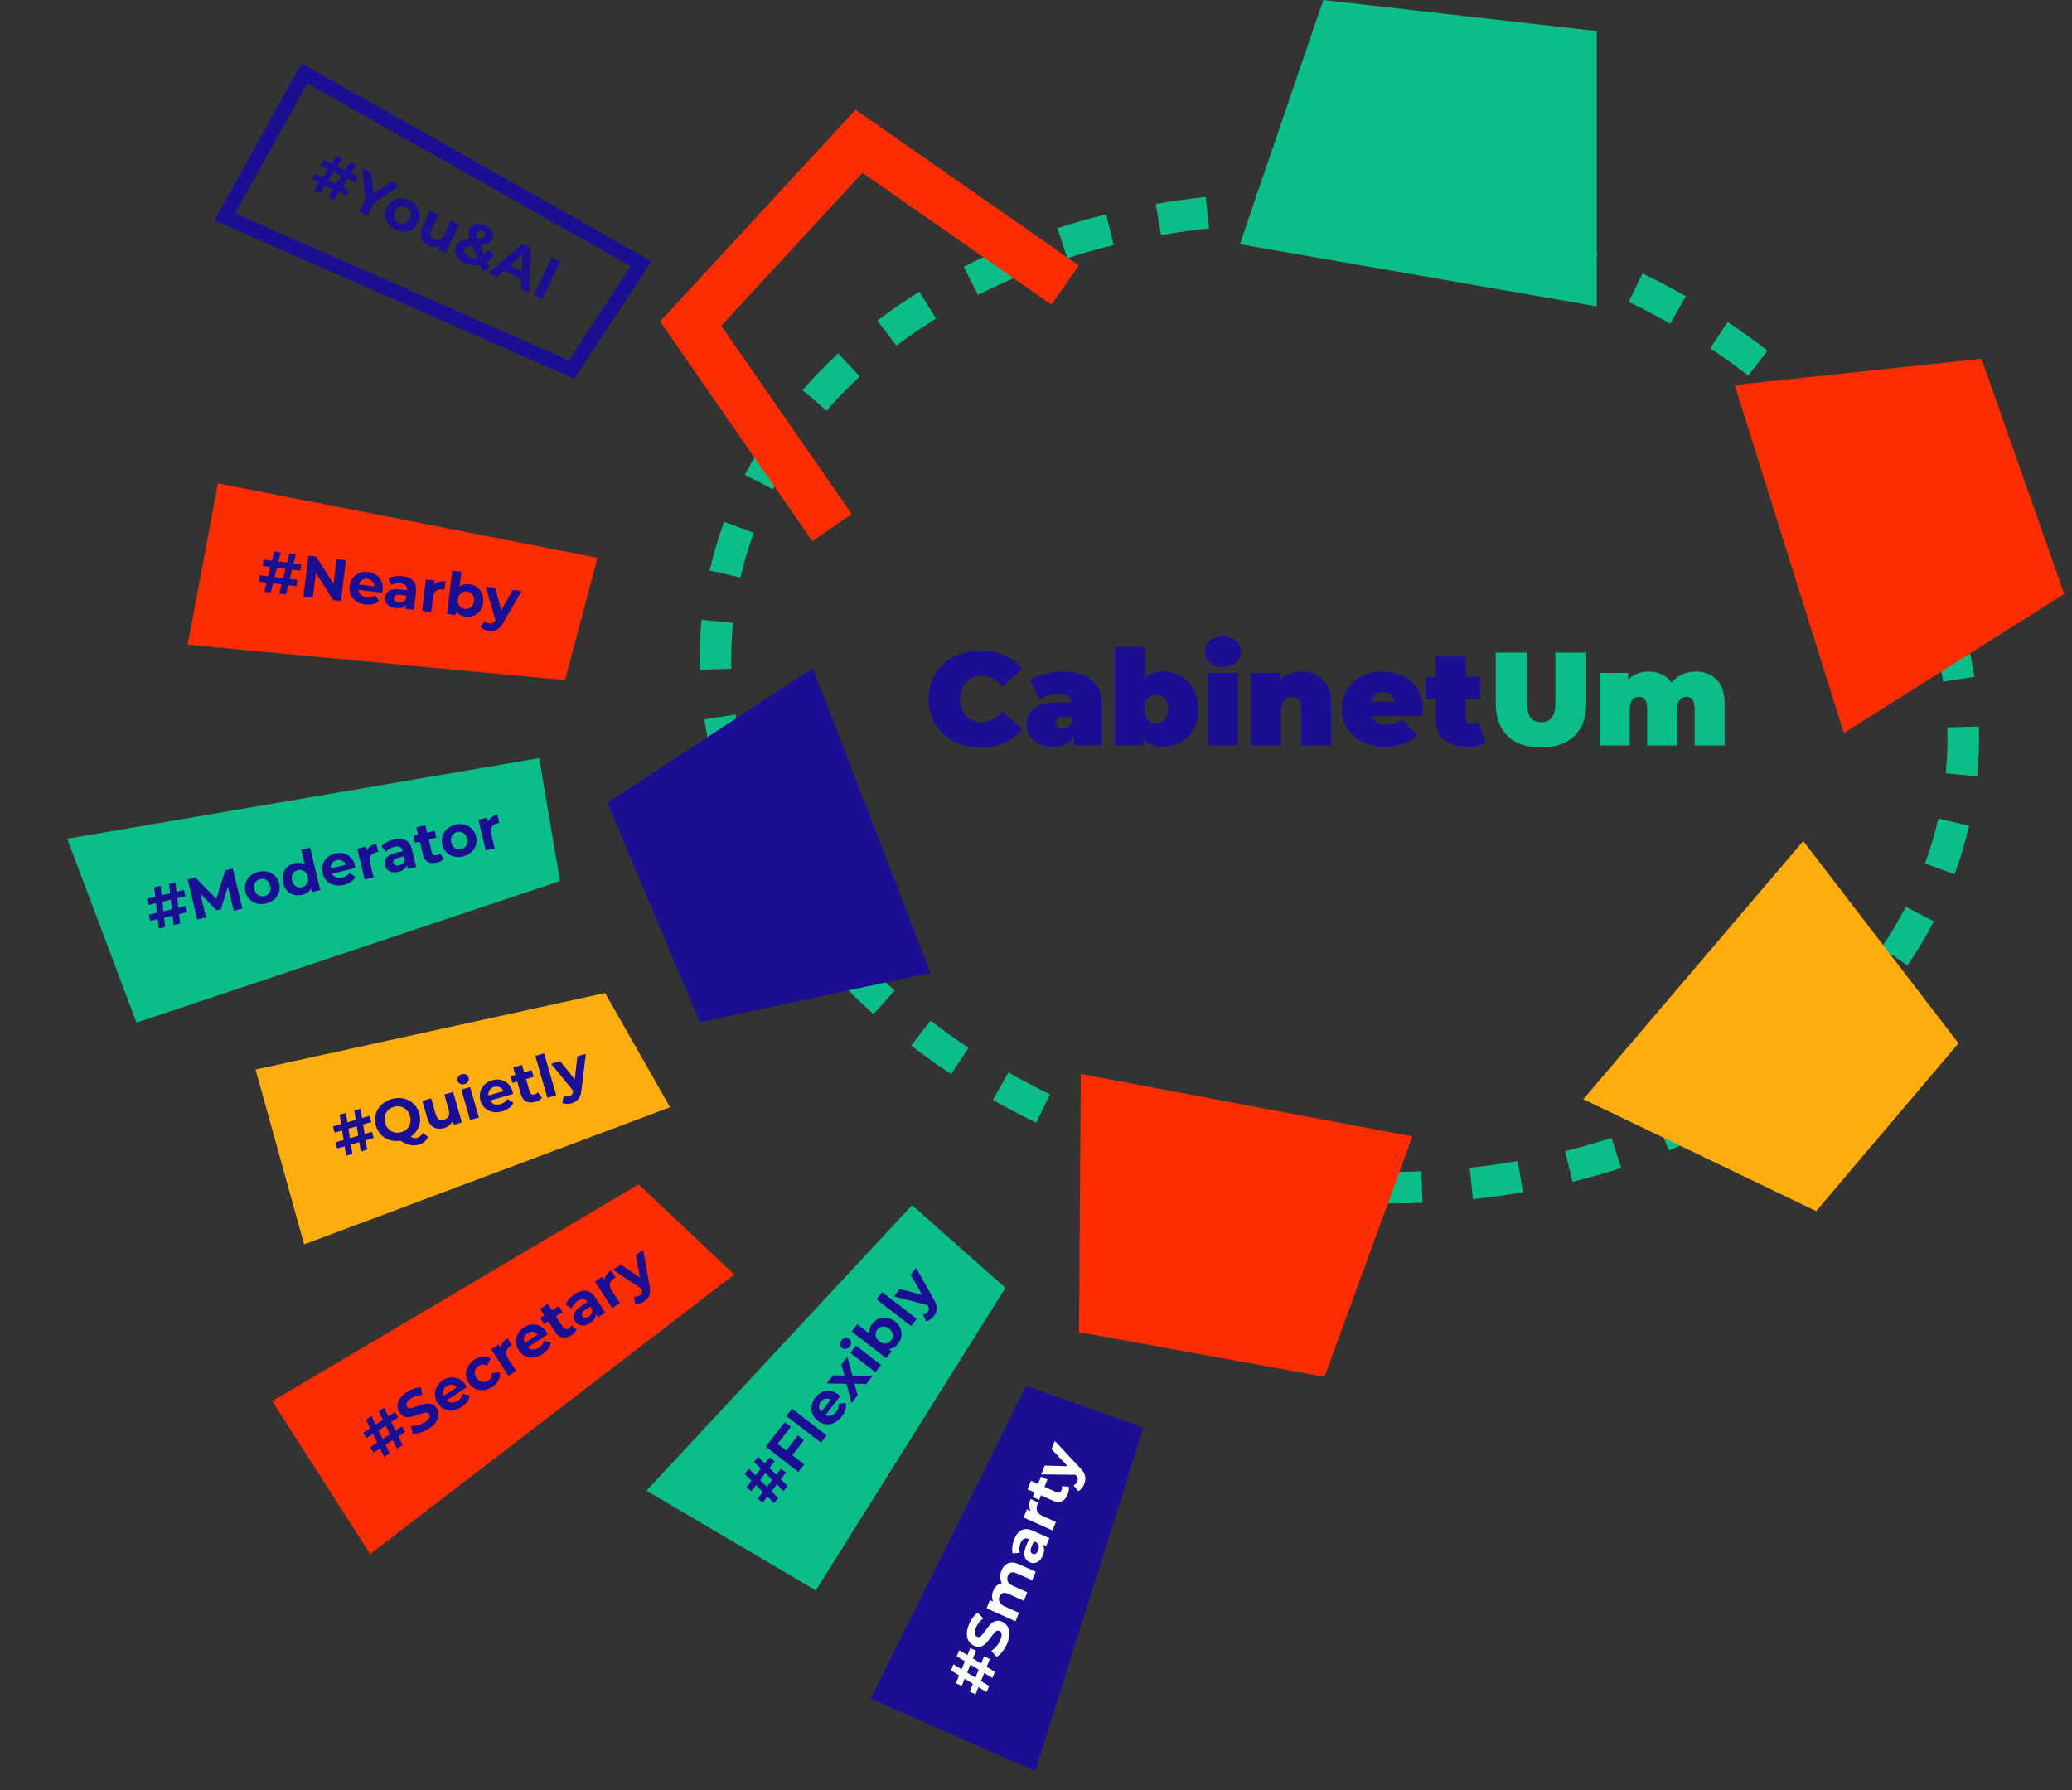 <?xml version="1.0" encoding="UTF-8"?> <svg xmlns="http://www.w3.org/2000/svg" width="1126" height="973" viewBox="0 0 1126 973" fill="none"><rect x="0" y="0" width="1126" height="973" fill="#333333" stroke="none"/> <path fill-rule="evenodd" clip-rule="evenodd" d="M709.684 122.001C700.832 121.797 692.045 121.875 683.339 122.227L682.647 105.073C691.715 104.707 700.865 104.626 710.079 104.838L709.684 122.001ZM762.211 126.484C753.449 125.19 744.715 124.175 736.024 123.431L737.486 106.326C746.527 107.099 755.61 108.155 764.72 109.501L762.211 126.484ZM657.059 124.139C648.25 125.07 639.55 126.284 630.978 127.773L628.039 110.859C636.991 109.304 646.07 108.037 655.255 107.067L657.059 124.139ZM801.064 134.046C796.768 133.006 792.473 132.035 788.181 131.132L791.716 114.332C796.177 115.271 800.64 116.28 805.104 117.361L803.084 125.704L805.104 117.361C809.437 118.41 813.734 119.518 817.991 120.683L813.462 137.242C809.367 136.122 805.234 135.056 801.064 134.046ZM605.239 133.161C596.646 135.275 588.214 137.674 579.963 140.348L574.67 124.016C583.32 121.213 592.15 118.701 601.138 116.491L605.239 133.161ZM861.812 153.647C854.018 150.458 846.042 147.475 837.895 144.713L843.407 128.455C851.886 131.329 860.192 134.435 868.314 137.759L861.812 153.647ZM555.307 149.378C547.134 152.732 539.183 156.372 531.477 160.287L523.701 144.982C531.827 140.853 540.198 137.021 548.789 133.496L555.307 149.378ZM907.658 175.929C900.36 171.77 892.843 167.808 885.118 164.057L892.617 148.614C900.678 152.529 908.528 156.666 916.157 161.012L907.658 175.929ZM508.684 173.115C501.211 177.761 494.031 182.69 487.172 187.89L476.8 174.21C484.093 168.681 491.71 163.453 499.62 158.535L508.684 173.115ZM950.051 204.121C943.416 198.993 936.519 194.046 929.37 189.297L938.87 174.997C946.356 179.971 953.587 185.157 960.55 190.538L950.051 204.121ZM467.224 204.62C460.819 210.567 454.788 216.791 449.158 223.275L436.194 212.02C442.239 205.058 448.7 198.394 455.542 192.04L467.224 204.62ZM987.736 238.115C981.986 232.042 975.921 226.127 969.553 220.391L981.043 207.635C987.743 213.671 994.135 219.903 1000.2 226.314L987.736 238.115ZM433.315 243.769C428.432 250.906 423.996 258.302 420.035 265.943L404.793 258.042C409.082 249.769 413.878 241.776 419.145 234.077L433.315 243.769ZM1019.24 277.68C1014.65 270.727 1009.69 263.903 1004.37 257.231L1017.79 246.526C1023.43 253.593 1028.69 260.835 1033.57 268.231L1019.24 277.68ZM409.619 289.556C408.14 293.581 406.785 297.664 405.558 301.805C404.364 305.829 403.306 309.86 402.379 313.895L385.647 310.051C386.654 305.668 387.804 301.291 389.098 296.924L397.242 299.339L389.098 296.924C390.43 292.432 391.9 288.002 393.505 283.635L409.619 289.556ZM1042.69 322.2C1039.59 314.493 1036.06 306.877 1032.1 299.378L1047.28 291.361C1051.51 299.373 1055.3 307.529 1058.62 315.803L1042.69 322.2ZM398.342 338.531C397.517 346.856 397.231 355.18 397.465 363.477L380.304 363.961C380.05 354.946 380.361 345.895 381.258 336.838L398.342 338.531ZM1056 370.445C1054.74 362.231 1052.98 354.063 1050.74 345.968L1067.28 341.383C1069.7 350.116 1071.61 358.946 1072.97 367.845L1056 370.445ZM399.724 388.363C400.983 396.577 402.742 404.745 404.986 412.84L388.442 417.425C386.021 408.692 384.118 399.862 382.754 390.963L399.724 388.363ZM1057.38 420.278C1058.21 411.952 1058.49 403.628 1058.26 395.332L1075.42 394.847C1075.68 403.863 1075.37 412.913 1074.47 421.97L1057.38 420.278ZM413.039 436.609C416.133 444.316 419.669 451.931 423.629 459.431L408.449 467.448C404.217 459.435 400.429 451.279 397.108 443.005L413.039 436.609ZM1050.17 457.003C1051.36 452.979 1052.42 448.948 1053.35 444.913L1070.08 448.757C1069.07 453.14 1067.92 457.517 1066.63 461.884C1065.3 466.376 1063.83 470.806 1062.22 475.173L1046.11 469.252C1047.59 465.227 1048.94 461.144 1050.17 457.003ZM436.488 481.128C441.072 488.082 446.033 494.906 451.355 501.578L437.934 512.283C432.297 505.216 427.031 497.974 422.155 490.578L436.488 481.128ZM1022.41 515.039C1027.29 507.902 1031.73 500.506 1035.69 492.865L1050.93 500.766C1046.64 509.039 1041.85 517.033 1036.58 524.732L1022.41 515.039ZM467.989 520.693C473.739 526.767 479.804 532.682 486.172 538.418L474.683 551.174C467.982 545.138 461.59 538.906 455.521 532.495L467.989 520.693ZM988.502 554.188C994.907 548.241 1000.94 542.018 1006.57 535.533L1019.53 546.788C1013.49 553.751 1007.03 560.415 1000.18 566.769L988.502 554.188ZM505.674 554.688C512.309 559.816 519.206 564.763 526.355 569.512L516.855 583.812C509.369 578.838 502.138 573.652 495.176 568.271L505.674 554.688ZM947.043 585.694C954.516 581.048 961.695 576.119 968.555 570.918L978.926 584.599C971.633 590.128 964.017 595.356 956.106 600.274L947.043 585.694ZM548.067 582.88C555.366 587.038 562.883 591 570.607 594.751L563.108 610.195C555.047 606.28 547.197 602.143 539.569 597.797L548.067 582.88ZM900.419 609.432C908.592 606.077 916.543 602.437 924.249 598.522L932.025 613.827C923.899 617.956 915.528 621.788 906.938 625.314L900.419 609.432ZM593.913 605.161C601.708 608.351 609.683 611.333 617.831 614.095L612.319 630.354C603.839 627.479 595.533 624.374 587.411 621.05L593.913 605.161ZM850.488 625.648C859.08 623.535 867.513 621.136 875.764 618.462L881.057 634.793C872.407 637.596 863.576 640.108 854.588 642.319L850.488 625.648ZM642.263 621.566C646.359 622.686 650.492 623.752 654.662 624.762C658.958 625.802 663.253 626.773 667.545 627.676L664.01 644.476C659.549 643.537 655.086 642.528 650.622 641.447C646.289 640.398 641.992 639.29 637.735 638.126L642.263 621.566ZM798.668 634.67C807.476 633.74 816.176 632.525 824.749 631.036L827.687 647.95C818.735 649.506 809.656 650.772 800.471 651.743L798.668 634.67ZM693.515 632.324C702.277 633.619 711.011 634.634 719.702 635.377L718.24 652.482C709.199 651.709 700.116 650.653 691.006 649.308L693.515 632.324ZM746.042 636.808C754.894 637.011 763.681 636.934 772.387 636.582L773.079 653.736C764.011 654.102 754.861 654.183 745.647 653.971L746.042 636.808Z" fill="#0BBD88"></path> <path d="M719.134 0L673.785 132.738L867.779 166.526V16.894L719.134 0Z" fill="#0BBD88"></path> <path d="M1002.02 398.429L942.714 209.261L1076.82 194.97L1121.77 322.821L1002.02 398.429Z" fill="#FD2C01"></path> <path d="M979.955 457.105L860.453 597.432L986.984 658.24L1064.31 567.028L979.955 457.105Z" fill="#FFAD0D"></path> <path d="M505.69 528.732L441.691 363.135L330.151 436.22L380.273 555.637L505.69 528.732Z" fill="#1A0F92"></path> <path fill-rule="evenodd" clip-rule="evenodd" d="M464.947 59.631L586.257 144.277L571.358 165.554L468.682 93.911L391.958 177.051L462.866 279.368L441.475 294.134L358.728 174.734L464.947 59.631Z" fill="#FD2C01"></path> <path d="M586.386 724.023L587.324 583.699L767.525 617.647L719.787 748.302L586.386 724.023Z" fill="#FD2C01"></path> <path d="M532.785 406.308C527.449 406.308 522.642 405.202 518.364 402.991C514.086 400.732 510.721 397.608 508.269 393.618C505.866 389.58 504.664 385.013 504.664 379.918C504.664 374.823 505.866 370.28 508.269 366.29C510.721 362.253 514.086 359.128 518.364 356.917C522.642 354.658 527.449 353.528 532.785 353.528C537.688 353.528 542.062 354.393 545.908 356.124C549.753 357.854 552.926 360.354 555.425 363.623L544.682 373.212C541.557 369.271 537.88 367.3 533.65 367.3C530.093 367.3 527.233 368.453 525.069 370.761C522.906 373.02 521.825 376.072 521.825 379.918C521.825 383.764 522.906 386.84 525.069 389.147C527.233 391.407 530.093 392.536 533.65 392.536C537.88 392.536 541.557 390.565 544.682 386.624L555.425 396.214C552.926 399.482 549.753 401.982 545.908 403.712C542.062 405.443 537.688 406.308 532.785 406.308Z" fill="#1A0F92"></path> <path d="M577.499 364.992C584.421 364.992 589.709 366.555 593.362 369.679C597.015 372.756 598.842 377.515 598.842 383.956V405.154H583.7V399.963C581.825 403.905 578.1 405.875 572.524 405.875C569.4 405.875 566.732 405.347 564.521 404.289C562.357 403.184 560.699 401.717 559.545 399.891C558.44 398.016 557.887 395.925 557.887 393.618C557.887 389.724 559.377 386.768 562.357 384.749C565.338 382.73 569.856 381.721 575.913 381.721H582.474C581.946 378.644 579.47 377.106 575.048 377.106C573.269 377.106 571.467 377.394 569.64 377.971C567.813 378.5 566.251 379.245 564.953 380.206L559.762 369.463C562.021 368.069 564.737 366.987 567.909 366.218C571.13 365.401 574.327 364.992 577.499 364.992ZM577.427 396.069C578.581 396.069 579.614 395.757 580.528 395.132C581.441 394.507 582.114 393.57 582.547 392.32V389.58H578.509C575.192 389.58 573.534 390.686 573.534 392.897C573.534 393.81 573.87 394.579 574.543 395.204C575.264 395.781 576.225 396.069 577.427 396.069Z" fill="#1A0F92"></path> <path d="M632.202 364.992C635.663 364.992 638.836 365.834 641.72 367.516C644.652 369.15 646.96 371.53 648.642 374.654C650.373 377.731 651.238 381.312 651.238 385.398C651.238 389.484 650.373 393.089 648.642 396.214C646.96 399.338 644.652 401.741 641.72 403.424C638.836 405.058 635.663 405.875 632.202 405.875C627.347 405.875 623.742 404.554 621.387 401.91V405.154H605.885V351.653H622.18V368.381C624.487 366.122 627.828 364.992 632.202 364.992ZM628.309 393.185C630.184 393.185 631.722 392.512 632.924 391.166C634.125 389.772 634.726 387.849 634.726 385.398C634.726 382.946 634.125 381.048 632.924 379.702C631.722 378.356 630.184 377.683 628.309 377.683C626.434 377.683 624.896 378.356 623.694 379.702C622.492 381.048 621.892 382.946 621.892 385.398C621.892 387.849 622.492 389.772 623.694 391.166C624.896 392.512 626.434 393.185 628.309 393.185Z" fill="#1A0F92"></path> <path d="M656.371 365.714H672.667V405.154H656.371V365.714ZM664.519 362.541C661.587 362.541 659.208 361.772 657.381 360.234C655.602 358.647 654.713 356.652 654.713 354.249C654.713 351.846 655.602 349.875 657.381 348.336C659.208 346.75 661.587 345.957 664.519 345.957C667.499 345.957 669.879 346.702 671.657 348.192C673.436 349.682 674.325 351.605 674.325 353.961C674.325 356.46 673.436 358.527 671.657 360.162C669.879 361.748 667.499 362.541 664.519 362.541Z" fill="#1A0F92"></path> <path d="M707.289 364.992C712.144 364.992 716.038 366.459 718.97 369.391C721.95 372.323 723.441 376.745 723.441 382.658V405.154H707.145V385.47C707.145 380.951 705.535 378.692 702.314 378.692C700.487 378.692 698.997 379.341 697.844 380.639C696.738 381.889 696.185 383.884 696.185 386.624V405.154H679.89V365.714H695.392V369.607C696.93 368.069 698.709 366.915 700.728 366.146C702.747 365.377 704.934 364.992 707.289 364.992Z" fill="#1A0F92"></path> <path d="M773.186 385.398C773.186 385.638 773.114 386.912 772.97 389.219H745.57C746.147 390.71 747.108 391.863 748.454 392.68C749.8 393.45 751.483 393.834 753.502 393.834C755.232 393.834 756.674 393.618 757.828 393.185C759.03 392.753 760.328 392.007 761.722 390.95L770.23 399.53C766.384 403.76 760.64 405.875 752.997 405.875C748.238 405.875 744.056 405.01 740.451 403.28C736.846 401.501 734.058 399.05 732.087 395.925C730.116 392.801 729.131 389.292 729.131 385.398C729.131 381.456 730.092 377.947 732.015 374.871C733.986 371.746 736.653 369.319 740.018 367.588C743.431 365.858 747.253 364.992 751.483 364.992C755.473 364.992 759.102 365.786 762.37 367.372C765.687 368.958 768.307 371.29 770.23 374.366C772.201 377.442 773.186 381.12 773.186 385.398ZM751.627 376.096C749.945 376.096 748.551 376.553 747.445 377.466C746.339 378.38 745.618 379.678 745.282 381.36H757.972C757.636 379.726 756.915 378.452 755.809 377.539C754.703 376.577 753.309 376.096 751.627 376.096Z" fill="#1A0F92"></path> <path d="M807.386 403.784C804.935 405.178 801.594 405.875 797.364 405.875C791.836 405.875 787.582 404.554 784.602 401.91C781.621 399.218 780.131 395.204 780.131 389.868V379.774H774.723V367.877H780.131V356.845H796.427V367.877H804.502V379.774H796.427V389.724C796.427 390.926 796.739 391.863 797.364 392.536C797.989 393.209 798.806 393.546 799.816 393.546C801.21 393.546 802.435 393.185 803.493 392.464L807.386 403.784Z" fill="#1A0F92"></path> <path d="M837.431 406.308C829.692 406.308 823.659 404.217 819.333 400.035C815.007 395.853 812.844 389.989 812.844 382.442V354.682H829.86V381.937C829.86 385.638 830.509 388.33 831.807 390.013C833.153 391.695 835.076 392.536 837.575 392.536C840.075 392.536 841.974 391.695 843.272 390.013C844.618 388.33 845.291 385.638 845.291 381.937V354.682H862.019V382.442C862.019 389.989 859.856 395.853 855.529 400.035C851.203 404.217 845.17 406.308 837.431 406.308Z" fill="#0BBD88"></path> <path d="M921.517 364.993C926.276 364.993 930.074 366.459 932.91 369.391C935.794 372.323 937.236 376.745 937.236 382.658V405.154H920.941V385.47C920.941 380.952 919.474 378.692 916.542 378.692C915.004 378.692 913.754 379.269 912.793 380.423C911.88 381.576 911.423 383.403 911.423 385.903V405.154H895.127V385.47C895.127 380.952 893.661 378.692 890.729 378.692C889.191 378.692 887.941 379.269 886.98 380.423C886.066 381.576 885.61 383.403 885.61 385.903V405.154H869.314V365.714H884.816V369.391C887.749 366.459 891.474 364.993 895.993 364.993C898.636 364.993 901.016 365.497 903.131 366.507C905.246 367.468 906.976 368.958 908.322 370.977C909.909 369.054 911.831 367.588 914.091 366.579C916.35 365.521 918.826 364.993 921.517 364.993Z" fill="#0BBD88"></path> <path d="M118.44 262.696L324.702 303.18L307.026 369.642L102.001 350.382L118.44 262.696Z" fill="#FD2C01"></path> <path d="M157.451 314.653L161.581 315.152L161.163 318.615L156.62 318.066L155.37 323.072L151.781 322.638L153.03 317.632L148.36 317.068L147.111 322.074L143.552 321.644L144.802 316.638L140.64 316.135L141.059 312.672L145.633 313.225L146.922 308.159L142.761 307.656L143.179 304.193L147.754 304.746L149.003 299.74L152.561 300.17L151.312 305.176L155.982 305.74L157.232 300.734L160.79 301.164L159.54 306.17L163.67 306.669L163.283 310.136L158.709 309.583L157.451 314.653ZM153.862 314.219L155.151 309.153L150.481 308.589L149.192 313.655L153.862 314.219ZM187.975 304.449L185.288 326.687L181.063 326.177L171.607 311.335L169.976 324.837L164.892 324.223L167.58 301.984L171.837 302.499L181.261 317.336L182.892 303.835L187.975 304.449ZM207.967 320.821C207.96 320.885 207.874 321.326 207.711 322.144L194.781 320.582C194.886 321.669 195.335 322.572 196.13 323.291C196.924 324.01 197.967 324.448 199.259 324.604C200.148 324.711 200.947 324.679 201.656 324.507C202.388 324.316 203.085 323.97 203.747 323.47L206.038 326.648C204.206 328.296 201.744 328.933 198.652 328.56C196.724 328.327 195.064 327.75 193.671 326.83C192.281 325.888 191.264 324.702 190.62 323.27C189.977 321.839 189.757 320.276 189.962 318.581C190.164 316.908 190.738 315.452 191.683 314.212C192.651 312.954 193.869 312.037 195.335 311.462C196.825 310.869 198.427 310.676 200.143 310.883C201.816 311.085 203.287 311.628 204.555 312.512C205.824 313.396 206.757 314.562 207.356 316.009C207.979 317.438 208.182 319.042 207.967 320.821ZM199.722 314.636C198.599 314.5 197.618 314.704 196.779 315.247C195.94 315.79 195.369 316.602 195.067 317.683L203.485 318.7C203.446 317.6 203.084 316.686 202.398 315.958C201.715 315.209 200.823 314.769 199.722 314.636ZM218.766 313.133C221.414 313.453 223.37 314.334 224.636 315.776C225.904 317.197 226.384 319.179 226.077 321.72L224.899 331.473L220.26 330.913L220.517 328.784C219.394 330.26 217.561 330.844 215.019 330.537C213.706 330.379 212.59 330.018 211.669 329.456C210.77 328.896 210.113 328.193 209.7 327.348C209.286 326.503 209.139 325.583 209.26 324.588C209.452 322.999 210.196 321.821 211.492 321.054C212.809 320.289 214.717 320.057 217.216 320.359L221.156 320.835C221.286 319.755 221.058 318.89 220.47 318.238C219.885 317.566 218.936 317.151 217.623 316.992C216.712 316.882 215.794 316.921 214.869 317.11C213.967 317.281 213.18 317.572 212.507 317.985L211.146 314.308C212.158 313.764 213.331 313.39 214.666 313.186C216.023 312.984 217.39 312.967 218.766 313.133ZM216.662 327.351C217.509 327.454 218.284 327.354 218.986 327.052C219.691 326.729 220.228 326.203 220.595 325.474L220.806 323.726L217.407 323.316C215.374 323.07 214.277 323.614 214.115 324.949C214.039 325.584 214.221 326.122 214.662 326.562C215.127 326.983 215.793 327.246 216.662 327.351ZM235.91 317.751C236.603 316.997 237.473 316.468 238.519 316.165C239.587 315.864 240.778 315.793 242.091 315.951L241.538 320.526C240.992 320.417 240.624 320.351 240.434 320.328C239.015 320.157 237.854 320.425 236.952 321.132C236.053 321.819 235.507 322.956 235.315 324.545L234.34 332.614L229.384 332.015L231.449 314.923L236.183 315.495L235.91 317.751ZM255.14 317.528C256.728 317.72 258.124 318.265 259.326 319.162C260.552 320.041 261.455 321.192 262.035 322.616C262.618 324.019 262.803 325.599 262.591 327.357C262.378 329.115 261.821 330.616 260.918 331.861C260.018 333.084 258.867 333.987 257.464 334.57C256.086 335.134 254.602 335.32 253.013 335.128C250.662 334.844 248.962 333.887 247.913 332.256L247.675 334.225L242.942 333.653L245.79 310.081L250.746 310.68L249.744 318.971C251.16 317.746 252.958 317.265 255.14 317.528ZM252.647 330.958C253.918 331.112 255.007 330.813 255.914 330.064C256.845 329.295 257.397 328.191 257.571 326.75C257.745 325.31 257.47 324.117 256.747 323.17C256.047 322.204 255.062 321.645 253.791 321.491C252.52 321.337 251.419 321.645 250.488 322.413C249.581 323.163 249.041 324.258 248.867 325.699C248.693 327.139 248.955 328.342 249.655 329.307C250.379 330.254 251.376 330.805 252.647 330.958ZM283.44 321.206L273.528 338.413C272.507 340.288 271.365 341.557 270.103 342.221C268.862 342.888 267.426 343.123 265.795 342.926C264.906 342.818 264.043 342.574 263.208 342.194C262.373 341.814 261.71 341.347 261.218 340.793L263.455 337.486C263.795 337.871 264.197 338.188 264.662 338.437C265.147 338.689 265.633 338.845 266.12 338.904C266.798 338.986 267.369 338.883 267.834 338.595C268.295 338.328 268.742 337.834 269.173 337.113L269.256 336.962L263.934 318.849L269.049 319.467L272.445 331.642L278.675 320.63L283.44 321.206Z" fill="#1A0F92"></path> <path fill-rule="evenodd" clip-rule="evenodd" d="M163.882 34.38L354.064 141.969L312.117 205.86L116.532 119.762L163.882 34.38ZM166.965 45.315L127.781 115.973L309.145 195.811L342.685 144.723L166.965 45.315Z" fill="#1A0F92"></path> <path d="M186.047 101.459L189.809 103.236L188.319 106.39L184.182 104.435L181.416 108.792L178.147 107.247L180.912 102.891L176.659 100.882L173.893 105.238L170.652 103.708L173.418 99.351L169.627 97.561L171.117 94.407L175.284 96.375L178.105 91.975L174.315 90.184L175.804 87.031L179.971 88.999L182.736 84.642L185.977 86.173L183.212 90.529L187.465 92.538L190.231 88.182L193.471 89.713L190.706 94.069L194.467 95.846L193.007 99.013L188.84 97.045L186.047 101.459ZM182.778 99.915L185.599 95.514L181.346 93.505L178.524 97.906L182.778 99.915ZM203.2 110.304L199.811 117.48L195.123 115.266L198.54 108.032L196.849 91.308L201.826 93.659L202.986 105.213L212.647 98.77L217.248 100.943L203.2 110.304ZM214.898 124.889C213.259 124.115 211.943 123.08 210.95 121.786C209.985 120.481 209.424 119.047 209.265 117.486C209.106 115.924 209.39 114.372 210.119 112.829C210.848 111.286 211.866 110.08 213.173 109.211C214.48 108.342 215.939 107.875 217.551 107.81C219.19 107.735 220.83 108.085 222.47 108.859C224.109 109.634 225.411 110.673 226.376 111.978C227.349 113.264 227.916 114.687 228.075 116.249C228.234 117.81 227.949 119.363 227.22 120.906C226.491 122.449 225.473 123.655 224.166 124.524C222.859 125.393 221.395 125.87 219.775 125.954C218.163 126.019 216.538 125.664 214.898 124.889ZM216.648 121.186C217.805 121.732 218.933 121.793 220.03 121.368C221.156 120.932 222.029 120.058 222.648 118.747C223.268 117.435 223.384 116.216 222.996 115.089C222.636 113.952 221.878 113.11 220.72 112.563C219.563 112.016 218.421 111.961 217.295 112.396C216.179 112.813 215.311 113.677 214.691 114.988C214.071 116.3 213.951 117.529 214.33 118.675C214.718 119.802 215.49 120.639 216.648 121.186ZM249.596 121.955L242.243 137.522L237.961 135.499L238.836 133.647C237.919 134.04 236.959 134.224 235.956 134.198C234.963 134.154 233.984 133.904 233.019 133.448C230.975 132.483 229.632 131.129 228.992 129.387C228.352 127.646 228.578 125.618 229.672 123.303L233.826 114.507L238.34 116.639L234.5 124.769C233.316 127.277 233.775 129.027 235.877 130.02C236.957 130.531 237.989 130.593 238.973 130.209C239.966 129.805 240.791 128.908 241.447 127.52L245.082 119.823L249.596 121.955ZM262.146 147.347L260.782 143.942C258.142 144.536 255.53 144.222 252.945 143.001C251.479 142.309 250.267 141.453 249.309 140.434C248.36 139.396 247.748 138.294 247.474 137.126C247.219 135.967 247.342 134.858 247.843 133.797C248.436 132.543 249.302 131.607 250.443 130.99C251.612 130.363 253.183 129.984 255.156 129.854C254.778 128.755 254.585 127.791 254.576 126.961C254.576 126.112 254.749 125.321 255.095 124.588C255.56 123.604 256.23 122.859 257.106 122.352C257.982 121.846 258.989 121.614 260.125 121.655C261.29 121.686 262.5 121.998 263.753 122.59C265.509 123.419 266.717 124.509 267.377 125.859C268.046 127.189 268.043 128.568 267.369 129.996C266.877 131.037 266.121 131.813 265.102 132.322C264.102 132.841 262.73 133.148 260.986 133.245L263.063 138.437C263.944 137.721 264.778 136.829 265.566 135.762L268.65 138.599C267.416 140.21 266.075 141.452 264.625 142.325L265.959 145.644L262.146 147.347ZM262.305 125.657C261.63 125.338 261.008 125.257 260.438 125.413C259.889 125.578 259.486 125.93 259.231 126.47C259.04 126.875 258.964 127.311 259.003 127.778C259.051 128.226 259.242 128.894 259.577 129.784C260.807 129.727 261.71 129.588 262.288 129.365C262.874 129.123 263.281 128.761 263.509 128.278C263.746 127.777 263.763 127.29 263.562 126.817C263.36 126.345 262.941 125.958 262.305 125.657ZM254.931 139.621C256.339 140.287 257.789 140.488 259.281 140.225L256.551 133.344C255.398 133.437 254.51 133.643 253.888 133.962C253.265 134.281 252.803 134.759 252.503 135.396C252.147 136.148 252.188 136.911 252.626 137.683C253.063 138.456 253.831 139.102 254.931 139.621ZM283.381 151.644L273.977 147.202L270.133 150.695L265.33 148.426L283.925 132.436L288.554 134.623L288.044 159.155L283.125 156.831L283.381 151.644ZM283.587 147.388L284.037 138.116L277.163 144.354L283.587 147.388ZM299.712 139.893L304.4 142.107L294.833 162.361L290.146 160.147L299.712 139.893Z" fill="#1A0F92"></path> <path d="M138.873 581.303L328.826 539.719L364.16 601.8L165.274 676.333L138.873 581.303Z" fill="#FFAD0D"></path> <path d="M198.16 616.301L202.158 615.151L203.122 618.503L198.725 619.768L199.525 624.865L196.05 625.865L195.25 620.768L190.729 622.069L191.53 627.166L188.086 628.157L187.285 623.06L183.256 624.219L182.292 620.867L186.72 619.593L185.932 614.425L181.904 615.584L180.939 612.232L185.367 610.958L184.567 605.861L188.011 604.87L188.812 609.967L193.332 608.666L192.531 603.569L195.976 602.578L196.776 607.675L200.774 606.525L201.77 609.868L197.341 611.142L198.16 616.301ZM194.685 617.301L193.897 612.133L189.376 613.434L190.164 618.602L194.685 617.301ZM232.686 617.821C232.236 618.882 231.574 619.783 230.7 620.523C229.845 621.257 228.824 621.796 227.634 622.138C226.035 622.598 224.49 622.665 222.998 622.34C221.511 622.035 219.687 621.25 217.525 619.985C215.507 620.3 213.584 620.176 211.757 619.614C209.951 619.046 208.39 618.096 207.075 616.766C205.774 615.408 204.847 613.766 204.292 611.839C203.685 609.727 203.641 607.687 204.162 605.716C204.697 603.72 205.718 601.983 207.225 600.506C208.751 599.024 210.632 597.961 212.867 597.318C215.102 596.675 217.249 596.578 219.31 597.029C221.371 597.479 223.159 598.407 224.674 599.814C226.182 601.2 227.241 602.949 227.848 605.061C228.568 607.562 228.492 609.959 227.62 612.252C226.769 614.539 225.291 616.385 223.187 617.79C223.853 618.176 224.454 618.413 224.99 618.503C225.553 618.608 226.111 618.58 226.665 618.421C227.997 618.037 229.013 617.168 229.71 615.813L232.686 617.821ZM209.336 610.388C209.719 611.72 210.348 612.827 211.223 613.707C212.119 614.582 213.164 615.169 214.361 615.468C215.551 615.747 216.781 615.704 218.053 615.338C219.324 614.973 220.389 614.355 221.249 613.486C222.103 612.597 222.667 611.547 222.94 610.336C223.233 609.119 223.188 607.844 222.805 606.512C222.422 605.179 221.782 604.076 220.887 603.201C220.012 602.321 218.979 601.741 217.789 601.462C216.593 601.163 215.359 601.196 214.088 601.561C212.817 601.927 211.754 602.555 210.9 603.444C210.041 604.313 209.464 605.356 209.17 606.573C208.897 607.784 208.952 609.055 209.336 610.388ZM246.258 593.503L251.019 610.048L246.468 611.357L245.901 609.389C245.472 610.29 244.873 611.061 244.104 611.705C243.328 612.327 242.428 612.786 241.403 613.081C239.23 613.706 237.328 613.577 235.697 612.692C234.066 611.807 232.896 610.135 232.188 607.674L229.498 598.326L234.296 596.945L236.782 605.587C237.549 608.252 239.05 609.263 241.285 608.62C242.433 608.289 243.249 607.655 243.734 606.716C244.212 605.757 244.239 604.54 243.815 603.063L241.461 594.883L246.258 593.503ZM250.703 592.224L255.5 590.844L260.261 607.388L255.463 608.769L250.703 592.224ZM252.438 589.227C251.556 589.481 250.765 589.431 250.064 589.078C249.363 588.725 248.903 588.169 248.685 587.41C248.466 586.652 248.56 585.937 248.966 585.265C249.372 584.593 250.016 584.13 250.898 583.876C251.779 583.623 252.568 583.662 253.263 583.995C253.958 584.328 254.412 584.863 254.624 585.601C254.854 586.401 254.769 587.147 254.369 587.839C253.963 588.511 253.319 588.974 252.438 589.227ZM278.557 593.233C278.574 593.294 278.668 593.733 278.836 594.551L266.32 598.152C266.84 599.113 267.607 599.769 268.618 600.122C269.63 600.474 270.761 600.471 272.012 600.111C272.873 599.863 273.596 599.522 274.181 599.087C274.781 598.626 275.288 598.036 275.703 597.317L279.052 599.35C278.007 601.582 275.988 603.129 272.995 603.99C271.129 604.527 269.375 604.643 267.734 604.339C266.086 604.014 264.687 603.317 263.537 602.25C262.386 601.182 261.575 599.829 261.103 598.189C260.636 596.569 260.597 595.004 260.984 593.494C261.385 591.958 262.149 590.639 263.275 589.538C264.416 588.411 265.817 587.608 267.477 587.131C269.097 586.664 270.663 586.591 272.176 586.911C273.688 587.23 275.002 587.94 276.118 589.039C277.248 590.113 278.061 591.51 278.557 593.233ZM268.552 590.75C267.466 591.063 266.642 591.633 266.081 592.461C265.52 593.288 265.31 594.258 265.453 595.372L273.603 593.027C273.138 592.028 272.448 591.328 271.533 590.925C270.612 590.502 269.618 590.444 268.552 590.75ZM294.554 596.654C294.183 597.138 293.675 597.573 293.031 597.958C292.402 598.317 291.708 598.605 290.95 598.824C288.981 599.39 287.31 599.327 285.934 598.635C284.579 597.937 283.621 596.615 283.061 594.667L281.105 587.871L278.552 588.605L277.49 584.915L280.043 584.181L278.884 580.152L283.681 578.772L284.84 582.8L288.961 581.614L290.023 585.305L285.902 586.49L287.84 593.225C288.041 593.922 288.371 594.415 288.832 594.704C289.307 594.967 289.873 595.004 290.529 594.816C291.287 594.597 291.874 594.206 292.289 593.643L294.554 596.654ZM290.911 573.861L295.708 572.48L302.275 595.298L297.477 596.679L290.911 573.861ZM318.388 572.747L315.968 592.457C315.758 594.582 315.201 596.196 314.298 597.299C313.415 598.397 312.184 599.173 310.606 599.627C309.745 599.875 308.855 599.987 307.938 599.962C307.021 599.937 306.228 599.766 305.559 599.448L306.33 595.53C306.793 595.752 307.287 595.887 307.812 595.936C308.357 595.979 308.865 595.932 309.337 595.797C309.993 595.608 310.479 595.291 310.794 594.845C311.116 594.419 311.334 593.79 311.45 592.958L311.467 592.786L299.506 578.18L304.457 576.756L312.33 586.644L313.775 574.074L318.388 572.747Z" fill="#1A0F92"></path> <path d="M147.983 761.54L347.008 643.736L399.03 692.687L201.153 844.611L147.983 761.54Z" fill="#FD2C01"></path> <path d="M214.937 777.564L218.42 775.289L220.327 778.21L216.496 780.712L218.76 785.349L215.732 787.326L213.468 782.689L209.53 785.261L211.794 789.898L208.793 791.858L206.529 787.221L203.02 789.513L201.112 786.593L204.97 784.073L202.698 779.366L199.188 781.658L197.281 778.737L201.139 776.218L198.875 771.581L201.876 769.621L204.14 774.258L208.078 771.686L205.814 767.049L208.815 765.089L211.079 769.726L214.562 767.451L216.496 770.354L212.638 772.874L214.937 777.564ZM211.909 779.541L209.637 774.834L205.699 777.406L207.971 782.114L211.909 779.541ZM233.162 776.401C231.68 777.369 230.114 778.112 228.464 778.629C226.82 779.116 225.369 779.312 224.109 779.218L223.448 774.987C224.637 775.051 225.901 774.9 227.242 774.534C228.583 774.168 229.807 773.624 230.914 772.9C232.147 772.095 232.941 771.322 233.297 770.58C233.642 769.82 233.615 769.136 233.219 768.529C232.927 768.082 232.509 767.833 231.966 767.78C231.428 767.698 230.824 767.749 230.153 767.932C229.501 768.103 228.64 768.385 227.572 768.777C225.921 769.371 224.529 769.796 223.397 770.051C222.264 770.307 221.123 770.275 219.972 769.957C218.839 769.627 217.864 768.836 217.048 767.586C216.336 766.496 215.989 765.322 216.007 764.061C216.013 762.783 216.436 761.5 217.277 760.213C218.135 758.913 219.422 757.703 221.137 756.583C222.333 755.802 223.597 755.181 224.926 754.72C226.256 754.259 227.525 754.017 228.732 753.992L229.545 758.163C227.17 758.312 225.117 758.952 223.385 760.084C222.17 760.877 221.396 761.663 221.063 762.441C220.749 763.207 220.801 763.911 221.221 764.554C221.641 765.197 222.286 765.464 223.157 765.354C224.034 765.214 225.26 764.847 226.833 764.252C228.484 763.659 229.875 763.234 231.008 762.978C232.141 762.723 233.267 762.751 234.389 763.063C235.528 763.364 236.506 764.14 237.322 765.39C238.022 766.462 238.36 767.642 238.336 768.932C238.318 770.192 237.88 771.472 237.022 772.772C236.163 774.071 234.877 775.281 233.162 776.401ZM253.028 752.763C253.063 752.816 253.281 753.209 253.682 753.941L242.778 761.062C243.558 761.827 244.483 762.229 245.554 762.269C246.624 762.309 247.704 761.973 248.794 761.261C249.544 760.771 250.135 760.232 250.567 759.645C251.004 759.028 251.316 758.315 251.501 757.506L255.299 758.465C254.957 760.905 253.482 762.977 250.874 764.68C249.249 765.742 247.607 766.368 245.948 766.56C244.278 766.733 242.736 766.479 241.322 765.797C239.909 765.115 238.735 764.06 237.802 762.631C236.88 761.22 236.382 759.736 236.308 758.179C236.241 756.592 236.583 755.107 237.336 753.724C238.095 752.311 239.197 751.132 240.644 750.187C242.055 749.266 243.531 748.735 245.07 748.596C246.61 748.457 248.075 748.749 249.464 749.472C250.86 750.165 252.048 751.262 253.028 752.763ZM242.736 753.331C241.789 753.95 241.169 754.737 240.876 755.692C240.583 756.648 240.668 757.637 241.132 758.659L248.232 754.022C247.494 753.205 246.629 752.738 245.636 752.622C244.631 752.488 243.665 752.725 242.736 753.331ZM267.588 753.764C266.052 754.767 264.464 755.358 262.823 755.538C261.189 755.688 259.656 755.428 258.224 754.758C256.811 754.076 255.637 753.021 254.704 751.592C253.771 750.163 253.276 748.664 253.22 747.096C253.181 745.515 253.565 744.016 254.372 742.598C255.184 741.15 256.358 739.924 257.894 738.921C259.413 737.929 260.944 737.388 262.49 737.296C264.041 737.174 265.461 737.534 266.749 738.374L264.644 742.233C263.031 741.401 261.518 741.446 260.107 742.368C259.018 743.079 258.349 744.026 258.101 745.207C257.854 746.388 258.132 747.595 258.937 748.827C259.742 750.06 260.735 750.8 261.916 751.047C263.097 751.295 264.232 751.063 265.322 750.352C266.751 749.419 267.4 748.052 267.269 746.252L271.666 745.903C271.894 747.384 271.647 748.82 270.924 750.21C270.218 751.587 269.107 752.772 267.588 753.764ZM272.132 732.642C272.177 731.618 272.503 730.654 273.109 729.748C273.733 728.831 274.599 728.011 275.706 727.288L278.226 731.146C277.738 731.413 277.414 731.6 277.253 731.705C276.057 732.486 275.341 733.438 275.105 734.56C274.858 735.664 275.172 736.886 276.047 738.226L280.491 745.031L276.312 747.761L266.898 733.347L270.89 730.739L272.132 732.642ZM297.062 724.004C297.097 724.057 297.315 724.45 297.717 725.181L286.812 732.303C287.592 733.068 288.517 733.47 289.588 733.51C290.658 733.549 291.739 733.214 292.828 732.502C293.578 732.012 294.169 731.473 294.601 730.886C295.038 730.268 295.35 729.555 295.535 728.746L299.334 729.705C298.991 732.146 297.516 734.218 294.908 735.921C293.283 736.982 291.641 737.609 289.982 737.8C288.312 737.974 286.77 737.72 285.356 737.038C283.943 736.356 282.769 735.3 281.836 733.871C280.914 732.46 280.417 730.976 280.343 729.42C280.275 727.833 280.617 726.348 281.37 724.965C282.129 723.552 283.232 722.373 284.678 721.428C286.089 720.507 287.565 719.976 289.105 719.837C290.644 719.697 292.109 719.989 293.499 720.713C294.894 721.406 296.082 722.503 297.062 724.004ZM286.77 724.572C285.823 725.19 285.203 725.977 284.91 726.933C284.617 727.889 284.703 728.878 285.166 729.9L292.266 725.263C291.528 724.445 290.663 723.979 289.67 723.863C288.665 723.729 287.699 723.965 286.77 724.572ZM313.359 722.571C313.146 723.143 312.789 723.708 312.286 724.265C311.79 724.793 311.212 725.273 310.551 725.704C308.836 726.824 307.22 727.256 305.702 726.999C304.201 726.73 302.897 725.748 301.789 724.051L297.922 718.13L295.698 719.582L293.598 716.367L295.822 714.915L293.529 711.405L297.709 708.675L300.001 712.185L303.591 709.84L305.691 713.055L302.101 715.4L305.933 721.267C306.33 721.875 306.791 722.249 307.316 722.39C307.848 722.501 308.399 722.371 308.971 721.997C309.631 721.566 310.077 721.02 310.309 720.359L313.359 722.571ZM312.42 703.31C314.652 701.852 316.717 701.268 318.614 701.558C320.499 701.83 322.141 703.038 323.541 705.181L328.913 713.406L325.001 715.961L323.829 714.166C323.918 716.019 322.891 717.645 320.747 719.045C319.64 719.768 318.553 720.211 317.486 720.372C316.437 720.522 315.483 720.407 314.623 720.026C313.762 719.645 313.058 719.035 312.51 718.195C311.635 716.856 311.447 715.475 311.945 714.054C312.462 712.621 313.774 711.216 315.882 709.84L319.204 707.67C318.609 706.759 317.877 706.243 317.008 706.122C316.128 705.984 315.134 706.276 314.027 707C313.259 707.501 312.581 708.122 311.994 708.862C311.414 709.573 310.999 710.302 310.749 711.051L307.341 709.111C307.766 708.044 308.423 707.003 309.315 705.988C310.224 704.961 311.259 704.068 312.42 703.31ZM319.955 715.55C320.669 715.083 321.198 714.508 321.542 713.825C321.874 713.124 321.946 712.376 321.759 711.581L320.796 710.108L317.929 711.98C316.215 713.1 315.725 714.223 316.46 715.348C316.81 715.884 317.295 716.178 317.916 716.231C318.543 716.255 319.222 716.028 319.955 715.55ZM328.516 695.817C328.561 694.794 328.887 693.829 329.493 692.924C330.117 692.007 330.983 691.186 332.09 690.463L334.61 694.321C334.122 694.589 333.798 694.775 333.637 694.88C332.44 695.662 331.724 696.613 331.489 697.735C331.242 698.839 331.556 700.061 332.43 701.401L336.875 708.206L332.695 710.936L323.281 696.522L327.273 693.915L328.516 695.817ZM349.519 679.386L353 698.936C353.424 701.029 353.367 702.735 352.828 704.055C352.306 705.364 351.358 706.468 349.983 707.366C349.233 707.856 348.416 708.224 347.532 708.47C346.648 708.716 345.839 708.785 345.107 708.678L344.691 704.706C345.2 704.782 345.712 704.766 346.227 704.659C346.761 704.54 347.233 704.346 347.644 704.078C348.216 703.704 348.587 703.258 348.757 702.739C348.94 702.238 348.964 701.572 348.829 700.743L348.795 700.574L333.069 690.129L337.382 687.312L347.815 694.449L345.5 682.01L349.519 679.386Z" fill="#1A0F92"></path> <path d="M351.32 810.182L495.653 655.026L546.394 699.932L443.34 864.39L351.32 810.182Z" fill="#0BBD88"></path> <path d="M421.843 801.483L424.387 798.192L427.147 800.325L424.348 803.946L428.007 807.583L425.796 810.444L422.137 806.806L419.26 810.528L422.919 814.166L420.727 817.001L417.068 813.364L414.504 816.68L411.744 814.547L414.563 810.902L410.872 807.199L408.308 810.516L405.549 808.383L408.367 804.737L404.707 801.1L406.899 798.264L410.559 801.902L413.435 798.18L409.776 794.542L411.968 791.707L415.627 795.344L418.171 792.053L420.951 794.161L418.133 797.806L421.843 801.483ZM419.631 804.344L415.941 800.642L413.064 804.364L416.754 808.066L419.631 804.344ZM422.612 784.738L427.296 788.359L433.637 780.155L436.928 782.7L430.587 790.903L437.044 795.893L433.873 799.995L416.151 786.295L426.503 772.902L429.795 775.446L422.612 784.738ZM427.371 769.582L430.424 765.632L449.21 780.154L446.157 784.103L427.371 769.582ZM455.597 757.92C455.648 757.959 455.982 758.259 456.602 758.818L448.636 769.122C449.624 769.589 450.63 769.666 451.654 769.352C452.679 769.038 453.589 768.367 454.385 767.337C454.933 766.628 455.314 765.925 455.529 765.229C455.74 764.502 455.8 763.726 455.71 762.901L459.613 762.561C460.09 764.979 459.376 767.42 457.471 769.885C456.284 771.421 454.938 772.551 453.434 773.276C451.913 773.988 450.373 774.253 448.814 774.073C447.255 773.892 445.8 773.28 444.45 772.236C443.116 771.206 442.159 769.967 441.579 768.521C440.994 767.044 440.831 765.529 441.088 763.975C441.342 762.392 441.997 760.916 443.053 759.549C444.084 758.216 445.304 757.231 446.713 756.594C448.122 755.957 449.601 755.753 451.151 755.98C452.697 756.177 454.179 756.824 455.597 757.92ZM446.061 761.833C445.369 762.728 445.042 763.674 445.078 764.673C445.115 765.672 445.52 766.579 446.293 767.392L451.479 760.683C450.514 760.153 449.544 759.996 448.568 760.212C447.575 760.415 446.739 760.955 446.061 761.833ZM470.796 752.228L464.309 751.986L466.099 758.304L462.772 762.608L459.962 752.064L449.288 751.902L452.713 747.472L458.919 747.658L457.233 741.623L460.482 737.42L463.227 747.631L474.26 747.747L470.796 752.228ZM462.121 735.301L465.174 731.351L478.795 741.88L475.742 745.829L462.121 735.301ZM461.748 731.858C461.187 732.584 460.52 733.011 459.745 733.141C458.971 733.271 458.272 733.094 457.647 732.611C457.023 732.129 456.676 731.496 456.606 730.714C456.536 729.932 456.782 729.179 457.343 728.453C457.904 727.727 458.563 727.293 459.32 727.15C460.078 727.008 460.76 727.171 461.368 727.641C462.026 728.15 462.399 728.802 462.485 729.597C462.555 730.378 462.309 731.132 461.748 731.858ZM474.028 719.478C475.006 718.212 476.189 717.292 477.575 716.719C478.958 716.117 480.41 715.931 481.93 716.162C483.433 716.38 484.885 717.031 486.286 718.113C487.687 719.196 488.69 720.444 489.297 721.857C489.887 723.256 490.073 724.708 489.855 726.211C489.633 727.684 489.032 729.054 488.054 730.32C486.606 732.193 484.913 733.163 482.974 733.228L484.544 734.442L481.628 738.214L462.842 723.693L465.895 719.743L472.503 724.851C472.176 723.007 472.684 721.216 474.028 719.478ZM484.285 728.498C485.068 727.486 485.369 726.398 485.19 725.234C485.007 724.041 484.341 723.001 483.194 722.114C482.046 721.227 480.88 720.851 479.696 720.988C478.508 721.094 477.523 721.654 476.74 722.666C475.957 723.679 475.657 724.782 475.841 725.975C476.02 727.138 476.684 728.164 477.831 729.051C478.979 729.938 480.147 730.328 481.335 730.222C482.519 730.086 483.502 729.511 484.285 728.498ZM476.354 706.213L479.407 702.263L498.193 716.784L495.14 720.734L476.354 706.213ZM497.856 689.07L507.557 706.397C508.644 708.235 509.149 709.866 509.073 711.29C509.01 712.697 508.476 714.051 507.471 715.35C506.923 716.059 506.272 716.675 505.518 717.197C504.764 717.72 504.023 718.05 503.295 718.189L501.6 714.574C502.105 714.479 502.584 714.296 503.036 714.025C503.501 713.737 503.883 713.399 504.183 713.011C504.601 712.471 504.805 711.928 504.796 711.381C504.804 710.848 504.608 710.212 504.209 709.472L504.122 709.323L485.84 704.615L488.99 700.539L501.187 703.859L494.92 692.868L497.856 689.07Z" fill="#1A0F92"></path> <path d="M36.527 455.865L293 412.055L304.344 478.857L74.183 555.807L36.527 455.865Z" fill="#0BBD88"></path> <path d="M96.907 493.332L100.953 492.365L101.764 495.757L97.314 496.821L97.882 501.949L94.365 502.79L93.797 497.662L89.222 498.755L89.79 503.884L86.304 504.717L85.736 499.588L81.659 500.563L80.848 497.171L85.33 496.099L84.778 490.901L80.701 491.876L79.89 488.483L84.372 487.412L83.804 482.284L87.29 481.45L87.858 486.579L92.433 485.485L91.865 480.357L95.35 479.523L95.918 484.652L99.964 483.685L100.806 487.07L96.325 488.141L96.907 493.332ZM93.391 494.172L92.839 488.974L88.264 490.068L88.816 495.266L93.391 494.172ZM127.036 494.98L123.88 481.916L120.043 494.217L117.771 494.76L108.883 485.797L111.941 498.589L107.21 499.72L102.002 477.933L106.173 476.936L117.563 488.526L122.357 473.068L126.496 472.078L131.766 493.85L127.036 494.98ZM144.62 491.04C142.856 491.462 141.182 491.478 139.598 491.089C138.029 490.675 136.694 489.908 135.593 488.789C134.492 487.671 133.743 486.281 133.347 484.621C132.95 482.961 132.989 481.384 133.465 479.888C133.941 478.392 134.788 477.115 136.004 476.057C137.237 474.973 138.735 474.22 140.498 473.798C142.262 473.376 143.928 473.373 145.497 473.788C147.061 474.182 148.393 474.938 149.494 476.057C150.595 477.175 151.344 478.565 151.74 480.224C152.137 481.884 152.098 483.462 151.622 484.958C151.146 486.453 150.302 487.741 149.09 488.82C147.874 489.879 146.384 490.619 144.62 491.04ZM143.668 487.057C144.913 486.759 145.83 486.101 146.42 485.082C147.026 484.038 147.16 482.811 146.823 481.4C146.486 479.989 145.813 478.965 144.806 478.329C143.814 477.667 142.695 477.484 141.451 477.782C140.206 478.079 139.28 478.75 138.674 479.794C138.064 480.818 137.927 482.035 138.264 483.446C138.601 484.857 139.276 485.891 140.289 486.548C141.296 487.185 142.423 487.354 143.668 487.057ZM168.522 460.65L174.042 483.744L169.405 484.852L168.944 482.923C168.088 484.663 166.518 485.806 164.236 486.351C162.659 486.728 161.143 486.718 159.688 486.32C158.254 485.917 157.017 485.149 155.979 484.015C154.94 482.881 154.215 481.454 153.803 479.731C153.391 478.009 153.392 476.408 153.806 474.927C154.22 473.446 154.975 472.202 156.072 471.194C157.19 470.181 158.537 469.486 160.114 469.109C162.251 468.598 164.083 468.873 165.609 469.934L163.667 461.811L168.522 460.65ZM164.124 482.167C165.348 481.874 166.266 481.216 166.876 480.193C167.482 479.148 167.617 477.921 167.279 476.51C166.942 475.099 166.27 474.075 165.262 473.439C164.25 472.782 163.131 472.599 161.907 472.892C160.662 473.189 159.737 473.86 159.131 474.904C158.52 475.928 158.383 477.145 158.72 478.556C159.058 479.967 159.733 481.001 160.745 481.658C161.753 482.295 162.879 482.464 164.124 482.167ZM192.952 470.439C192.967 470.501 193.04 470.944 193.171 471.769L180.504 474.797C180.98 475.779 181.715 476.47 182.71 476.868C183.704 477.267 184.834 477.315 186.1 477.012C186.972 476.804 187.709 476.496 188.314 476.088C188.934 475.655 189.468 475.088 189.915 474.389L193.168 476.573C192.022 478.755 189.935 480.208 186.906 480.932C185.017 481.384 183.26 481.42 181.634 481.041C180.003 480.641 178.637 479.882 177.536 478.763C176.436 477.644 175.687 476.255 175.29 474.595C174.898 472.956 174.93 471.391 175.385 469.9C175.856 468.384 176.679 467.101 177.854 466.053C179.045 464.979 180.481 464.241 182.161 463.839C183.801 463.447 185.368 463.445 186.865 463.833C188.362 464.221 189.642 464.99 190.706 466.139C191.787 467.263 192.535 468.696 192.952 470.439ZM183.07 467.504C181.971 467.767 181.122 468.299 180.524 469.1C179.926 469.901 179.672 470.861 179.764 471.979L188.012 470.008C187.593 468.989 186.936 468.258 186.04 467.814C185.139 467.349 184.149 467.246 183.07 467.504ZM199.333 462.333C199.721 461.385 200.353 460.587 201.229 459.939C202.126 459.286 203.217 458.806 204.504 458.498L205.575 462.98C205.025 463.067 204.657 463.133 204.471 463.178C203.08 463.51 202.085 464.165 201.485 465.142C200.88 466.098 200.764 467.354 201.136 468.91L203.026 476.816L198.17 477.976L194.168 461.232L198.805 460.124L199.333 462.333ZM214.053 456.215C216.647 455.595 218.787 455.742 220.475 456.654C222.158 457.546 223.297 459.237 223.892 461.727L226.176 471.282L221.632 472.368L221.134 470.283C220.593 472.057 219.077 473.242 216.587 473.837C215.301 474.145 214.128 474.195 213.07 473.987C212.032 473.774 211.172 473.344 210.491 472.695C209.809 472.047 209.352 471.235 209.119 470.259C208.747 468.703 209.035 467.34 209.984 466.17C210.953 464.995 212.662 464.115 215.111 463.53L218.97 462.607C218.717 461.549 218.202 460.817 217.425 460.411C216.643 459.983 215.608 459.923 214.322 460.231C213.43 460.444 212.583 460.8 211.781 461.299C210.994 461.772 210.357 462.319 209.87 462.94L207.316 459.964C208.075 459.103 209.045 458.345 210.227 457.689C211.429 457.029 212.704 456.538 214.053 456.215ZM217.02 470.279C217.85 470.081 218.542 469.718 219.096 469.191C219.645 468.643 219.965 467.963 220.056 467.151L219.647 465.44L216.317 466.236C214.325 466.712 213.485 467.604 213.798 468.911C213.946 469.533 214.304 469.974 214.87 470.234C215.453 470.467 216.169 470.482 217.02 470.279ZM241.176 466.841C240.784 467.307 240.257 467.719 239.596 468.074C238.951 468.404 238.244 468.66 237.477 468.844C235.485 469.32 233.818 469.181 232.475 468.427C231.153 467.668 230.256 466.303 229.785 464.332L228.141 457.454L225.558 458.072L224.665 454.337L227.248 453.719L226.274 449.642L231.129 448.482L232.103 452.559L236.274 451.562L237.167 455.297L232.996 456.293L234.625 463.109C234.794 463.815 235.102 464.323 235.549 464.632C236.012 464.917 236.575 464.979 237.239 464.821C238.007 464.637 238.611 464.273 239.051 463.73L241.176 466.841ZM251.606 465.466C249.842 465.888 248.168 465.904 246.583 465.515C245.015 465.101 243.68 464.334 242.579 463.215C241.478 462.097 240.729 460.707 240.332 459.047C239.936 457.387 239.975 455.81 240.451 454.314C240.927 452.818 241.774 451.541 242.99 450.483C244.222 449.399 245.72 448.646 247.484 448.224C249.248 447.802 250.914 447.799 252.483 448.214C254.046 448.608 255.379 449.364 256.48 450.483C257.581 451.601 258.329 452.991 258.726 454.65C259.123 456.31 259.083 457.888 258.607 459.384C258.131 460.879 257.288 462.167 256.076 463.246C254.859 464.305 253.369 465.045 251.606 465.466ZM250.653 461.483C251.898 461.185 252.816 460.527 253.406 459.508C254.012 458.464 254.146 457.237 253.809 455.826C253.472 454.415 252.799 453.391 251.791 452.755C250.8 452.093 249.681 451.91 248.436 452.208C247.191 452.505 246.266 453.176 245.66 454.22C245.049 455.244 244.913 456.461 245.25 457.872C245.587 459.283 246.262 460.317 247.275 460.974C248.282 461.611 249.409 461.78 250.653 461.483ZM265.136 446.604C265.523 445.656 266.155 444.858 267.031 444.21C267.928 443.556 269.019 443.076 270.306 442.769L271.377 447.25C270.828 447.338 270.46 447.404 270.273 447.449C268.883 447.781 267.888 448.436 267.288 449.412C266.683 450.369 266.566 451.625 266.938 453.181L268.828 461.086L263.973 462.247L259.97 445.503L264.608 444.394L265.136 446.604Z" fill="#1A0F92"></path> <path d="M473.077 923.225L557.718 753.162L621.391 775.96L562.601 962.651L473.077 923.225Z" fill="#1A0F92"></path> <path d="M533.202 904.119L534.772 900.267L537.954 901.696L536.227 905.934L540.656 908.625L539.291 911.974L534.862 909.283L533.087 913.639L537.516 916.33L536.164 919.649L531.735 916.958L530.153 920.84L526.971 919.411L528.71 915.143L524.235 912.396L522.653 916.278L519.472 914.849L521.211 910.582L516.782 907.891L518.134 904.572L522.563 907.263L524.338 902.906L519.909 900.215L521.262 896.896L525.691 899.587L527.261 895.735L530.454 897.135L528.715 901.402L533.202 904.119ZM531.838 907.468L527.363 904.721L525.588 909.077L530.063 911.824L531.838 907.468ZM547.403 893.085C546.735 894.724 545.873 896.219 544.817 897.567C543.749 898.887 542.676 899.854 541.597 900.468L538.7 897.238C539.705 896.638 540.651 895.812 541.539 894.762C542.428 893.712 543.121 892.575 543.62 891.35C544.176 889.987 544.392 888.892 544.268 888.065C544.125 887.23 543.723 886.663 543.061 886.366C542.575 886.147 542.096 886.166 541.623 886.421C541.139 886.648 540.675 887.023 540.231 887.548C539.795 888.054 539.251 888.768 538.599 889.69C537.585 891.104 536.688 892.232 535.908 893.074C535.127 893.915 534.18 894.518 533.065 894.881C531.957 895.225 530.723 895.091 529.361 894.479C528.174 893.946 527.236 893.139 526.548 892.059C525.841 890.97 525.471 889.646 525.438 888.089C525.413 886.512 525.787 884.775 526.56 882.878C527.099 881.555 527.782 880.331 528.609 879.206C529.435 878.082 530.334 877.176 531.304 876.49L534.29 879.585C532.439 881.021 531.123 882.697 530.342 884.613C529.795 885.956 529.602 887.05 529.765 887.894C529.935 888.719 530.371 889.289 531.071 889.603C531.772 889.918 532.446 889.789 533.094 889.215C533.731 888.613 534.525 887.626 535.476 886.253C536.489 884.839 537.386 883.711 538.167 882.869C538.947 882.028 539.881 881.431 540.969 881.078C542.064 880.706 543.293 880.825 544.655 881.437C545.823 881.962 546.756 882.779 547.456 883.888C548.143 884.968 548.5 886.297 548.525 887.874C548.55 889.451 548.176 891.188 547.403 893.085ZM544.226 853.593C545.039 851.598 546.267 850.28 547.91 849.639C549.541 848.969 551.514 849.154 553.83 850.195L562.82 854.234L560.936 858.857L552.646 855.133C551.401 854.573 550.368 854.424 549.547 854.687C548.715 854.921 548.102 855.522 547.708 856.49C547.265 857.576 547.265 858.593 547.708 859.54C548.131 860.478 549.024 861.253 550.386 861.865L558.267 865.406L556.384 870.029L548.094 866.305C545.623 865.194 543.976 865.647 543.155 867.662C542.72 868.729 542.724 869.735 543.167 870.682C543.591 871.621 544.484 872.396 545.846 873.008L553.727 876.549L551.843 881.172L536.139 874.116L537.939 869.7L539.748 870.513C539.328 869.624 539.116 868.675 539.112 867.668C539.116 866.642 539.327 865.615 539.746 864.587C540.205 863.461 540.843 862.544 541.661 861.837C542.46 861.12 543.39 860.673 544.452 860.496C543.9 859.477 543.602 858.373 543.557 857.184C543.52 855.975 543.743 854.778 544.226 853.593ZM551.192 836.499C552.198 834.03 553.555 832.396 555.262 831.597C556.949 830.789 558.96 830.909 561.296 831.959L570.257 835.985L568.494 840.311L566.538 839.433C567.643 840.958 567.713 842.906 566.747 845.276C566.247 846.501 565.608 847.476 564.829 848.201C564.059 848.907 563.216 849.335 562.303 849.485C561.39 849.636 560.476 849.506 559.562 849.095C558.102 848.439 557.179 847.37 556.793 845.888C556.416 844.386 556.702 842.469 557.652 840.138L559.149 836.463C558.157 836.018 557.273 835.983 556.498 836.359C555.703 836.727 555.057 837.523 554.558 838.748C554.211 839.597 554.005 840.498 553.94 841.45C553.863 842.374 553.931 843.223 554.145 843.997L550.287 844.227C550.038 843.087 549.994 841.84 550.154 840.486C550.323 839.112 550.668 837.783 551.192 836.499ZM564.153 842.743C564.475 841.953 564.585 841.173 564.485 840.403C564.365 839.625 564.007 838.95 563.411 838.378L561.805 837.657L560.513 840.828C559.74 842.724 559.967 843.948 561.193 844.499C561.777 844.761 562.336 844.744 562.872 844.447C563.396 844.121 563.823 843.553 564.153 842.743ZM560.13 821.261C559.596 820.367 559.324 819.368 559.313 818.264C559.31 817.141 559.558 815.967 560.058 814.742L564.261 816.631C564.013 817.127 563.852 817.464 563.78 817.642C563.24 818.966 563.188 820.169 563.621 821.252C564.035 822.326 564.972 823.191 566.431 823.847L573.845 827.178L571.962 831.801L556.258 824.745L558.057 820.33L560.13 821.261ZM580.77 807.98C580.916 808.583 580.94 809.26 580.841 810.011C580.731 810.732 580.527 811.459 580.229 812.19C579.456 814.086 578.38 815.344 577 815.963C575.628 816.562 574.017 816.446 572.169 815.615L565.718 812.717L564.715 815.176L561.213 813.603L562.215 811.143L558.391 809.425L560.275 804.802L564.099 806.52L565.717 802.549L569.22 804.123L567.602 808.094L573.994 810.966C574.656 811.263 575.24 811.327 575.746 811.157C576.241 810.959 576.618 810.544 576.875 809.912C577.173 809.181 577.232 808.471 577.052 807.782L580.77 807.98ZM573.214 783.135L586.946 797.825C588.458 799.369 589.362 800.851 589.659 802.269C589.964 803.668 589.806 805.129 589.186 806.65C588.848 807.48 588.388 808.243 587.805 808.939C587.221 809.635 586.602 810.14 585.945 810.452L583.393 807.307C583.849 807.092 584.258 806.796 584.618 806.42C584.986 806.025 585.263 805.6 585.448 805.146C585.706 804.513 585.759 803.93 585.609 803.395C585.478 802.868 585.127 802.29 584.555 801.659L584.433 801.534L565.799 801.331L567.743 796.56L580.221 796.872L571.402 787.581L573.214 783.135Z" fill="white"></path> </svg> 